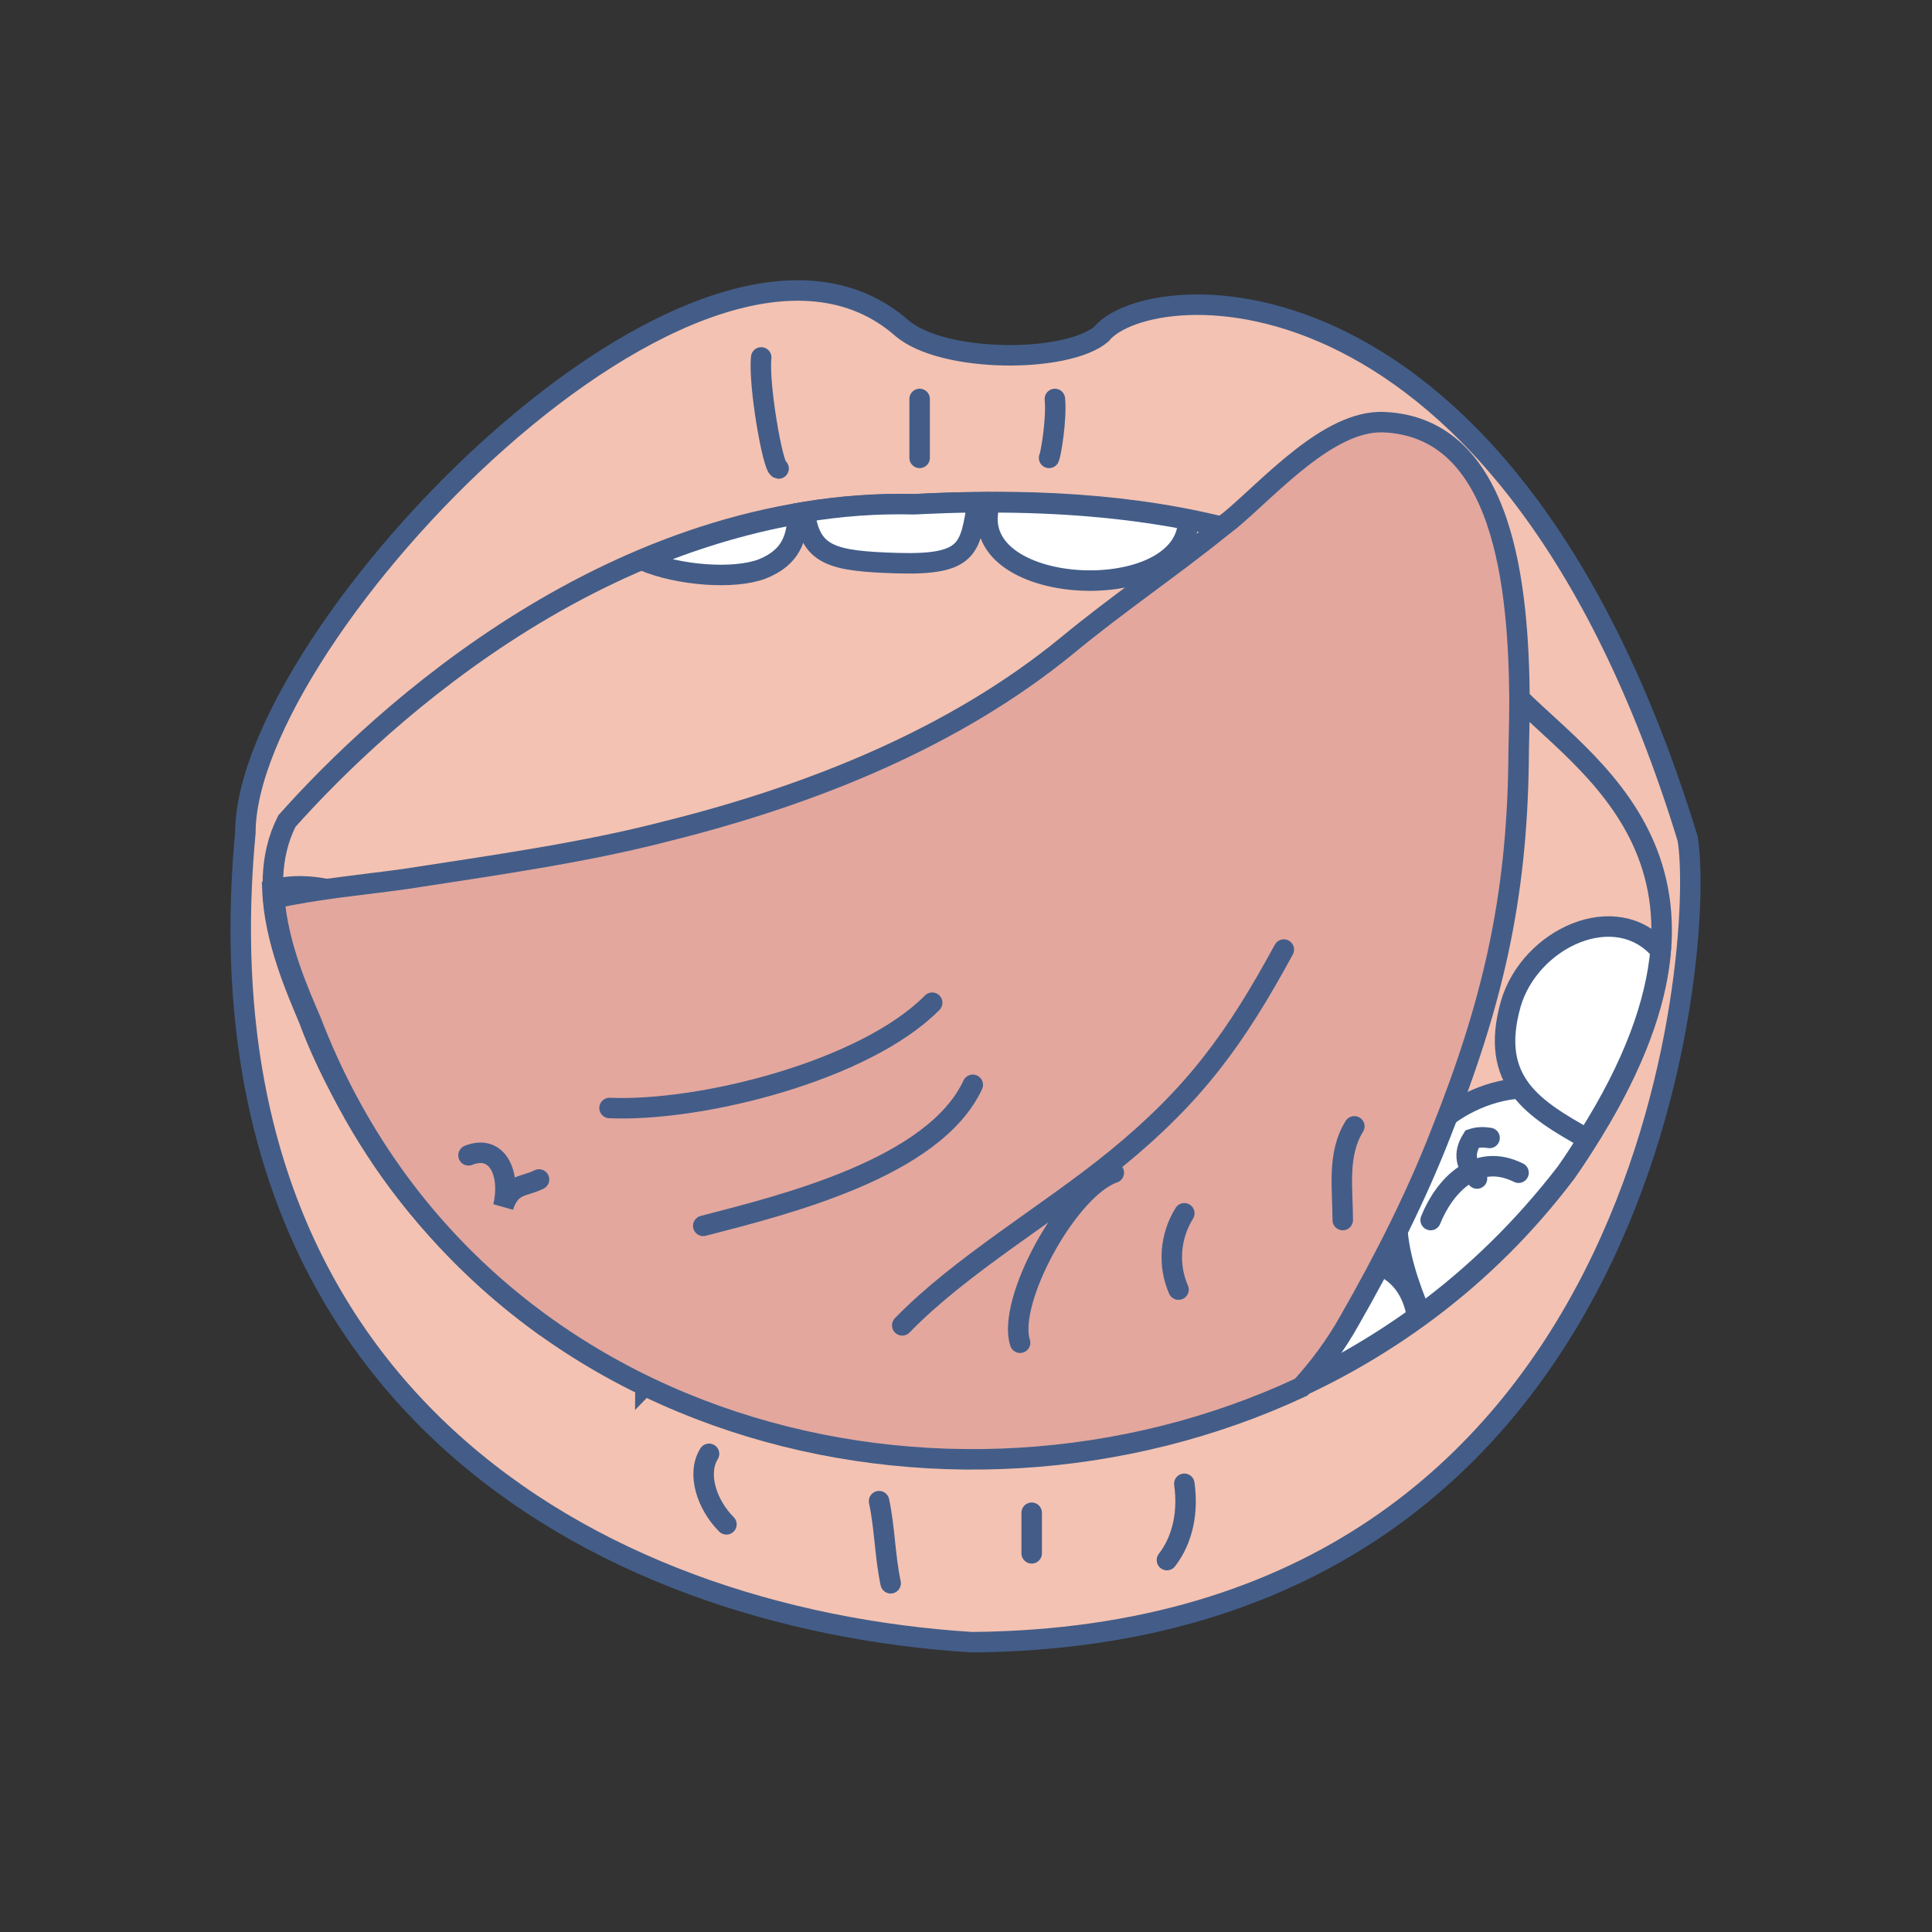 <?xml version="1.0" encoding="utf-8"?>
<!-- Generator: Adobe Illustrator 24.1.1, SVG Export Plug-In . SVG Version: 6.00 Build 0)  -->
<svg version="1.1" xmlns="http://www.w3.org/2000/svg" xmlns:xlink="http://www.w3.org/1999/xlink" x="0px" y="0px"
	 viewBox="0 0 200 200" style="enable-background:new 0 0 200 200;" xml:space="preserve">
<rect x="0" y="0" width="200" height="200" fill="#333333" stroke="none"/>
<style type="text/css">
	.st0{fill:#231F20;}
	.st1{fill:#FCBC86;}
	.st2{fill:none;stroke:#435D88;stroke-width:2.583;stroke-linecap:round;}
	.st3{fill:#E4F8FF;}
	.st4{fill:#FDD2B8;}
	.st5{fill:none;stroke:#435D88;stroke-width:2.583;stroke-linecap:round;stroke-linejoin:round;}
	.st6{fill:#CBC2C0;}
	.st7{fill:#435D88;}
	.st8{fill:none;stroke:#435D88;stroke-width:2.567;stroke-linecap:round;}
	.st9{fill:none;stroke:#435D88;stroke-width:2.567;stroke-linecap:round;stroke-linejoin:round;}
	.st10{fill:none;stroke:#435D88;stroke-width:2.601;stroke-linecap:round;}
	.st11{fill:none;stroke:#435D88;stroke-width:2.601;stroke-linecap:round;stroke-linejoin:round;}
	.st12{fill:none;stroke:#435D88;stroke-width:2.579;stroke-linecap:round;}
	.st13{fill:none;stroke:#435D88;stroke-width:2.579;stroke-linecap:round;stroke-linejoin:round;}
	.st14{fill:none;stroke:#435D88;stroke-width:2.539;stroke-linecap:round;}
	.st15{fill:none;stroke:#435D88;stroke-width:2.539;stroke-linecap:round;stroke-linejoin:round;}
	.st16{fill:none;stroke:#435D88;stroke-width:1.808;stroke-linecap:round;}
	.st17{fill:none;stroke:#FFFFFF;stroke-width:2.535;stroke-linecap:round;}
	.st18{fill:#FBCCCC;}
	.st19{fill:none;stroke:#435D88;stroke-width:2.515;stroke-linecap:round;}
	.st20{fill:#DC9F9E;}
	.st21{fill:none;stroke:#231F20;stroke-linecap:round;}
	.st22{fill:#7F9FD3;}
	.st23{fill:none;stroke:#435D88;stroke-width:2.335;stroke-linecap:round;stroke-linejoin:round;}
	.st24{fill:none;stroke:#435D88;stroke-width:2.335;stroke-linecap:round;}
	.st25{fill:none;stroke:#FFFFFF;stroke-width:2.335;stroke-linecap:round;}
	.st26{fill:#F4C2B2;}
	.st27{fill:none;stroke:#435D88;stroke-width:2.12;stroke-linecap:round;}
	.st28{fill:#E3A79E;}
	.st29{fill:#FFFFFF;}
</style>
<g id="レイヤー_2">
</g>
<g id="レイヤー_1">
</g>
<g id="レイヤー_3">
	<g>
		<path class="st26" d="M25.4,86.2c0-20.6,47.4-70.4,68-52.2c4.3,3.6,17,3.6,20.6,0.6c4.9-6.1,41.9-9.1,60.7,52.2
			c1.8,10.3-3,82.6-74.1,83.2C61.2,167.5,20,143.9,25.4,86.2z"/>
		<path class="st27" d="M25.4,86.2c0-20.6,47.4-70.4,68-52.2c4.3,3.6,17,3.6,20.6,0.6c4.9-6.1,41.9-9.1,60.7,52.2
			c1.8,10.3-3,82.6-74.1,83.2C61.2,167.5,20,143.9,25.4,86.2z"/>
		<path class="st27" d="M66.8,143.4C66.8,143.4,66.8,143.4,66.8,143.4c0.1-0.1,0.1-0.2,0.2-0.3C66.9,143.1,66.8,143.3,66.8,143.4z
			 M109.2,41.3c0.2,2-0.4,5.7-0.6,6.1 M95.2,41.3c0,2,0,4,0,6.1 M78.8,37c-0.3,2.8,1.2,11.4,1.8,11.5 M29.7,85
			c9.7-10.9,34-33.4,65-32.8c22.5-1.2,45.5,1.8,62.5,20c7.9,7.9,26.1,18.8,4.9,49.2c-32.8,43.7-108.7,39.5-129.9-15.8
			C30.3,101.4,26,92.3,29.7,85z"/>
		<path class="st29" d="M44.1,100.3c-1.2-5.7-9.9-9.8-15.9-8.2c0.2,5.3,2.6,10.6,3.8,13.5c1,2.7,2.2,5.2,3.5,7.6
			C40.6,110.6,45.6,107.1,44.1,100.3z"/>
		<path class="st27" d="M44.1,100.3c-1.2-5.7-9.9-9.8-15.9-8.2c0.2,5.3,2.6,10.6,3.8,13.5c1,2.7,2.2,5.2,3.5,7.6
			C40.6,110.6,45.6,107.1,44.1,100.3z"/>
		<path class="st29" d="M49.7,109.8c-1.6-3.1-8.2-6.1-12-5.9c-2.4,0.1-4,1-5.4,2.3c2.9,7.4,6.8,13.9,11.5,19.4
			C48,121.8,53.1,116.4,49.7,109.8z"/>
		<path class="st27" d="M49.7,109.8c-1.6-3.1-8.2-6.1-12-5.9c-2.4,0.1-4,1-5.4,2.3c2.9,7.4,6.8,13.9,11.5,19.4
			C48,121.8,53.1,116.4,49.7,109.8z"/>
		<path class="st27" d="M42.4,108.6c2.9-1,4.3,2.9,3.6,6.1"/>
		<path class="st29" d="M56.6,119.4c-5.1-4.8-11.9-3.2-16.7,1.1c4.4,6.4,9.8,11.8,15.7,16.2C58.4,131.7,61.2,123.8,56.6,119.4z"/>
		<path class="st27" d="M56.6,119.4c-5.1-4.8-11.9-3.2-16.7,1.1c4.4,6.4,9.8,11.8,15.7,16.2C58.4,131.7,61.2,123.8,56.6,119.4z"/>
		<path class="st29" d="M64.7,131.3c-6.5-7.7-10.6-4.1-13,2.2c4.6,4,9.7,7.3,15.1,9.9c0.1-0.1,0.1-0.2,0.2-0.3
			C68.1,139.1,67.3,134.3,64.7,131.3z"/>
		<path class="st27" d="M64.7,131.3c-6.5-7.7-10.6-4.1-13,2.2c4.6,4,9.7,7.3,15.1,9.9c0.1-0.1,0.1-0.2,0.2-0.3
			C68.1,139.1,67.3,134.3,64.7,131.3z"/>
		<path class="st29" d="M98.7,142.1c-3.6-2.5-10-1.2-13.7,0.1c-0.1,2.4-0.1,4.8-0.1,7.2c5.4,1.1,11,1.6,16.6,1.5
			C101.7,147.5,101.9,144.4,98.7,142.1z"/>
		<path class="st27" d="M98.7,142.1c-3.6-2.5-10-1.2-13.7,0.1c-0.1,2.4-0.1,4.8-0.1,7.2c5.4,1.1,11,1.6,16.6,1.5
			C101.7,147.5,101.9,144.4,98.7,142.1z"/>
		<path class="st29" d="M76.3,139.6c-4.3-0.9-7.8,0.4-9.4,3.4c0,0.1-0.1,0.2-0.1,0.4c5.5,2.7,11.3,4.6,17.3,5.9
			C83.8,144.6,82.2,140.9,76.3,139.6z"/>
		<path class="st27" d="M76.3,139.6c-4.3-0.9-7.8,0.4-9.4,3.4c0,0.1-0.1,0.2-0.1,0.4c5.5,2.7,11.3,4.6,17.3,5.9
			C83.8,144.6,82.2,140.9,76.3,139.6z"/>
		<path class="st29" d="M148.1,117.1c-5.3,6-3.7,12.5-1,19c5.6-4.1,10.6-9,15-14.7c1-1.4,1.8-2.7,2.6-4
			C162.6,110.1,152.5,112.2,148.1,117.1z"/>
		<path class="st27" d="M148.1,117.1c-5.3,6-3.7,12.5-1,19c5.6-4.1,10.6-9,15-14.7c1-1.4,1.8-2.7,2.6-4
			C162.6,110.1,152.5,112.2,148.1,117.1z"/>
		<path class="st29" d="M107.2,142.6c-5.7,1-5.7,3.8-5.4,8.3c4.7-0.1,9.4-0.6,14-1.4C115.5,144.8,114,141.4,107.2,142.6z"/>
		<path class="st27" d="M107.2,142.6c-5.7,1-5.7,3.8-5.4,8.3c4.7-0.1,9.4-0.6,14-1.4C115.5,144.8,114,141.4,107.2,142.6z"/>
		<path class="st29" d="M132.9,144.2c4.8-2.1,9.5-4.8,13.8-7.9C144.7,124.2,124.6,133.1,132.9,144.2z"/>
		<path class="st27" d="M132.9,144.2c4.8-2.1,9.5-4.8,13.8-7.9C144.7,124.2,124.6,133.1,132.9,144.2z"/>
		<path class="st29" d="M116.1,149.5c5.6-1.1,11-2.8,16.3-5C130.9,136.2,114,140.4,116.1,149.5z"/>
		<path class="st27" d="M116.1,149.5c5.6-1.1,11-2.8,16.3-5C130.9,136.2,114,140.4,116.1,149.5z"/>
		<path class="st27" d="M34.5,96.5c3.4-0.2,4.6,3.1,3,5.5 M152.9,122c-1.1-1.4-1.5-2.5-0.5-4.1c0.6-0.2,1.2-0.2,1.8-0.1
			 M157.2,121.4c-4.4-2.2-7.7,1.4-9.1,4.9 M166.3,101.4c0,1.4-0.9,3.1-0.7,4.8c-2.8-2.1-6.8-1.5-6.6,2.4"/>
		<path class="st29" d="M93,58.3c7.4,0.2,7.4-1.6,8.2-6.3c-2.2,0-4.4,0.1-6.6,0.2c-3.9-0.1-7.7,0.2-11.3,0.8
			C83.9,57.5,86,58.1,93,58.3z"/>
		<path class="st27" d="M93,58.3c7.4,0.2,7.4-1.6,8.2-6.3c-2.2,0-4.4,0.1-6.6,0.2c-3.9-0.1-7.7,0.2-11.3,0.8
			C83.9,57.5,86,58.1,93,58.3z"/>
		<path class="st29" d="M78.9,58.9c3-1.2,3.6-3.2,3.7-5.7c-5.7,1-11.1,2.7-16.1,4.8C70.3,59.6,76,60,78.9,58.9z"/>
		<path class="st27" d="M78.9,58.9c3-1.2,3.6-3.2,3.7-5.7c-5.7,1-11.1,2.7-16.1,4.8C70.3,59.6,76,60,78.9,58.9z"/>
		<path class="st29" d="M123,53.8c-6.7-1.3-13.6-1.8-20.5-1.8C99.4,61.9,123,63,123,53.8z"/>
		<path class="st27" d="M123,53.8c-6.7-1.3-13.6-1.8-20.5-1.8C99.4,61.9,123,63,123,53.8z"/>
		<path class="st29" d="M156.4,103.9c-2.3,8.1,2.4,10.9,7.9,14c4.9-7.7,7.1-14.1,7.6-19.5C167.3,93,158.4,97.1,156.4,103.9z"/>
		<path class="st27" d="M156.4,103.9c-2.3,8.1,2.4,10.9,7.9,14c4.9-7.7,7.1-14.1,7.6-19.5C167.3,93,158.4,97.1,156.4,103.9z"/>
		<path class="st28" d="M143.2,43.7c-5.7-0.2-11.8,6.8-15.9,10.2c-0.3,0.2-0.6,0.5-0.9,0.7c-5.2,4.2-10.7,7.9-15.9,12.2
			C98.8,76.4,84,82.3,69.2,86c-8.8,2.3-18.3,3.6-27.3,5c-4.3,0.6-9,1-13.5,2c0.4,5,2.6,9.9,3.8,12.7c16.5,42.9,65.9,55,102.5,37.9
			c1.9-2.1,3.6-4.4,5-6.9c3.6-6.3,6.9-12.8,9.5-19.5c5.3-13.3,7.8-24.1,8-38.2c0-1.7,0.1-4,0.1-6.6C157.2,61,155.8,44.2,143.2,43.7z
			"/>
		<path class="st27" d="M143.2,43.7c-5.7-0.2-11.8,6.8-15.9,10.2c-0.3,0.2-0.6,0.5-0.9,0.7c-5.2,4.2-10.7,7.9-15.9,12.2
			C98.8,76.4,84,82.3,69.2,86c-8.8,2.3-18.3,3.6-27.3,5c-4.3,0.6-9,1-13.5,2c0.4,5,2.6,9.9,3.8,12.7c16.5,42.9,65.9,55,102.5,37.9
			c1.9-2.1,3.6-4.4,5-6.9c3.6-6.3,6.9-12.8,9.5-19.5c5.3-13.3,7.8-24.1,8-38.2c0-1.7,0.1-4,0.1-6.6C157.2,61,155.8,44.2,143.2,43.7z
			"/>
		<path class="st27" d="M122.6,153.6c0.4,2.8-0.1,5.7-1.8,7.9 M106.8,156.6c0,1.4,0,2.8,0,4.2 M91,155.4c0.6,2.8,0.6,5.7,1.2,8.5
			 M73.4,150.5c-1.3,2.1-0.2,5.3,1.8,7.3 M48.5,119.6c3-1.2,4.4,1.9,3.6,5.3c0.8-2.4,2.1-2,3.7-2.8 M139,126.3
			c0-3.3-0.6-6.8,1.2-9.7 M122,133.5c-1.1-2.5-0.9-5.5,0.6-7.9 M105.6,139c-1.4-4.3,5-16,9.7-17.6 M93.4,137.2
			c6-6.2,15.1-11.5,22.1-17.2c8.2-6.7,12.4-12.5,17.4-21.7 M72.8,126.9c8.5-2.2,23.9-6,27.9-14.6 M63.1,114.7
			c9.6,0.4,26.5-3.9,33.4-10.9"/>
	</g>
</g>
</svg>
